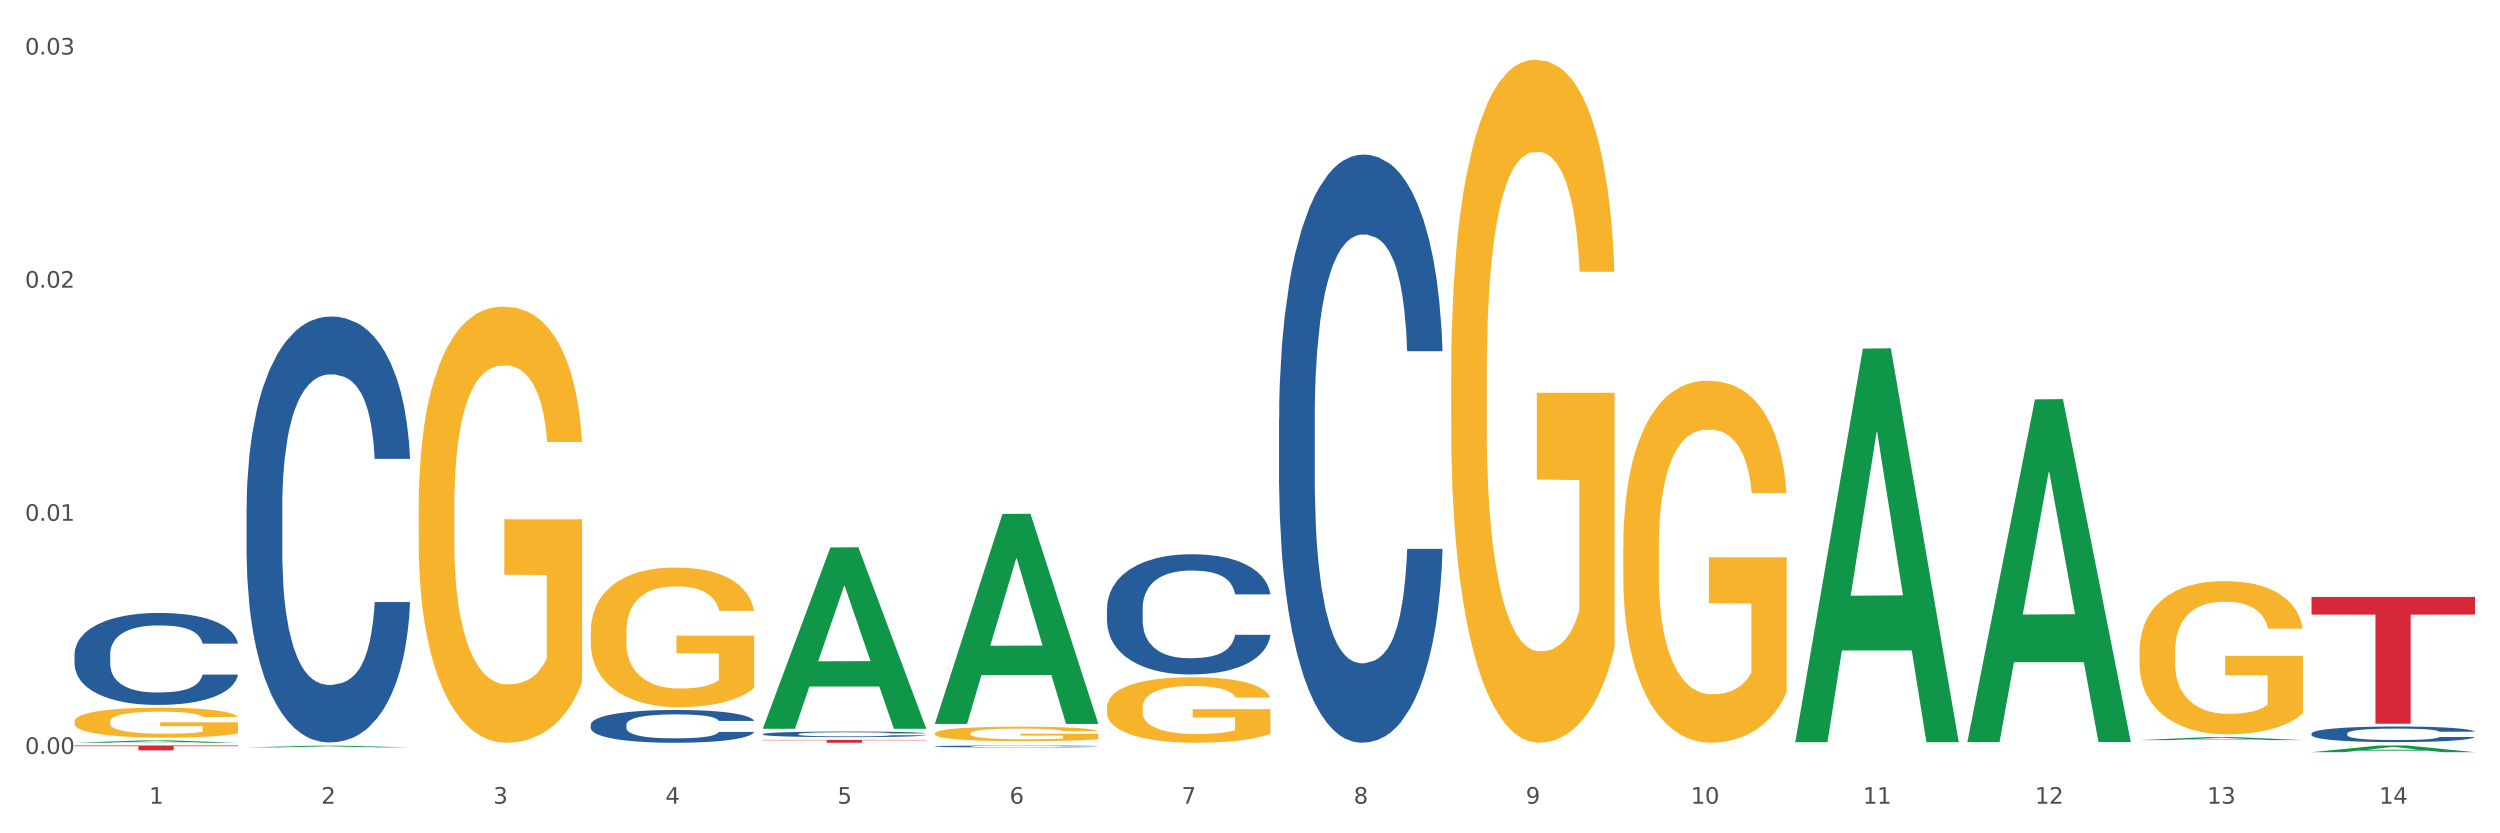 <?xml version="1.0" encoding="utf-8" standalone="no"?>
<!DOCTYPE svg PUBLIC "-//W3C//DTD SVG 1.1//EN"
  "http://www.w3.org/Graphics/SVG/1.1/DTD/svg11.dtd">
<svg xmlns:xlink="http://www.w3.org/1999/xlink" width="1080pt" height="360pt" viewBox="0 0 1080 360" xmlns="http://www.w3.org/2000/svg" version="1.1">
 <rect x="0" y="0" width="1080" height="360" fill="#333333" stroke="none"/>
 <defs>
  <style type="text/css">*{stroke-linejoin: round; stroke-linecap: butt}</style>
 </defs>
 <g id="figure_1">
  <g id="patch_1">
   <path d="M 0 360 
L 1080 360 
L 1080 0 
L 0 0 
z
" style="fill: #ffffff; stroke: #ffffff; stroke-linejoin: miter"/>
  </g>
  <g id="axes_1">
   <g id="matplotlib.axis_1">
    <g id="xtick_1">
     <g id="text_1">
      <!-- 1 -->
      <g style="fill: #4d4d4d" transform="translate(64.432 347.204) scale(0.096 -0.096)">
       <defs>
        <path id="DejaVuSans-31" d="M 794 531 
L 1825 531 
L 1825 4091 
L 703 3866 
L 703 4441 
L 1819 4666 
L 2450 4666 
L 2450 531 
L 3481 531 
L 3481 0 
L 794 0 
L 794 531 
z
" transform="scale(0.016)"/>
       </defs>
       <use xlink:href="#DejaVuSans-31"/>
      </g>
     </g>
    </g>
    <g id="xtick_2">
     <g id="text_2">
      <!-- 2 -->
      <g style="fill: #4d4d4d" transform="translate(138.771 347.204) scale(0.096 -0.096)">
       <defs>
        <path id="DejaVuSans-32" d="M 1228 531 
L 3431 531 
L 3431 0 
L 469 0 
L 469 531 
Q 828 903 1448 1529 
Q 2069 2156 2228 2338 
Q 2531 2678 2651 2914 
Q 2772 3150 2772 3378 
Q 2772 3750 2511 3984 
Q 2250 4219 1831 4219 
Q 1534 4219 1204 4116 
Q 875 4013 500 3803 
L 500 4441 
Q 881 4594 1212 4672 
Q 1544 4750 1819 4750 
Q 2544 4750 2975 4387 
Q 3406 4025 3406 3419 
Q 3406 3131 3298 2873 
Q 3191 2616 2906 2266 
Q 2828 2175 2409 1742 
Q 1991 1309 1228 531 
z
" transform="scale(0.016)"/>
       </defs>
       <use xlink:href="#DejaVuSans-32"/>
      </g>
     </g>
    </g>
    <g id="xtick_3">
     <g id="text_3">
      <!-- 3 -->
      <g style="fill: #4d4d4d" transform="translate(213.109 347.204) scale(0.096 -0.096)">
       <defs>
        <path id="DejaVuSans-33" d="M 2597 2516 
Q 3050 2419 3304 2112 
Q 3559 1806 3559 1356 
Q 3559 666 3084 287 
Q 2609 -91 1734 -91 
Q 1441 -91 1130 -33 
Q 819 25 488 141 
L 488 750 
Q 750 597 1062 519 
Q 1375 441 1716 441 
Q 2309 441 2620 675 
Q 2931 909 2931 1356 
Q 2931 1769 2642 2001 
Q 2353 2234 1838 2234 
L 1294 2234 
L 1294 2753 
L 1863 2753 
Q 2328 2753 2575 2939 
Q 2822 3125 2822 3475 
Q 2822 3834 2567 4026 
Q 2313 4219 1838 4219 
Q 1578 4219 1281 4162 
Q 984 4106 628 3988 
L 628 4550 
Q 988 4650 1302 4700 
Q 1616 4750 1894 4750 
Q 2613 4750 3031 4423 
Q 3450 4097 3450 3541 
Q 3450 3153 3228 2886 
Q 3006 2619 2597 2516 
z
" transform="scale(0.016)"/>
       </defs>
       <use xlink:href="#DejaVuSans-33"/>
      </g>
     </g>
    </g>
    <g id="xtick_4">
     <g id="text_4">
      <!-- 4 -->
      <g style="fill: #4d4d4d" transform="translate(287.448 347.204) scale(0.096 -0.096)">
       <defs>
        <path id="DejaVuSans-34" d="M 2419 4116 
L 825 1625 
L 2419 1625 
L 2419 4116 
z
M 2253 4666 
L 3047 4666 
L 3047 1625 
L 3713 1625 
L 3713 1100 
L 3047 1100 
L 3047 0 
L 2419 0 
L 2419 1100 
L 313 1100 
L 313 1709 
L 2253 4666 
z
" transform="scale(0.016)"/>
       </defs>
       <use xlink:href="#DejaVuSans-34"/>
      </g>
     </g>
    </g>
    <g id="xtick_5">
     <g id="text_5">
      <!-- 5 -->
      <g style="fill: #4d4d4d" transform="translate(361.787 347.204) scale(0.096 -0.096)">
       <defs>
        <path id="DejaVuSans-35" d="M 691 4666 
L 3169 4666 
L 3169 4134 
L 1269 4134 
L 1269 2991 
Q 1406 3038 1543 3061 
Q 1681 3084 1819 3084 
Q 2600 3084 3056 2656 
Q 3513 2228 3513 1497 
Q 3513 744 3044 326 
Q 2575 -91 1722 -91 
Q 1428 -91 1123 -41 
Q 819 9 494 109 
L 494 744 
Q 775 591 1075 516 
Q 1375 441 1709 441 
Q 2250 441 2565 725 
Q 2881 1009 2881 1497 
Q 2881 1984 2565 2268 
Q 2250 2553 1709 2553 
Q 1456 2553 1204 2497 
Q 953 2441 691 2322 
L 691 4666 
z
" transform="scale(0.016)"/>
       </defs>
       <use xlink:href="#DejaVuSans-35"/>
      </g>
     </g>
    </g>
    <g id="xtick_6">
     <g id="text_6">
      <!-- 6 -->
      <g style="fill: #4d4d4d" transform="translate(436.125 347.204) scale(0.096 -0.096)">
       <defs>
        <path id="DejaVuSans-36" d="M 2113 2584 
Q 1688 2584 1439 2293 
Q 1191 2003 1191 1497 
Q 1191 994 1439 701 
Q 1688 409 2113 409 
Q 2538 409 2786 701 
Q 3034 994 3034 1497 
Q 3034 2003 2786 2293 
Q 2538 2584 2113 2584 
z
M 3366 4563 
L 3366 3988 
Q 3128 4100 2886 4159 
Q 2644 4219 2406 4219 
Q 1781 4219 1451 3797 
Q 1122 3375 1075 2522 
Q 1259 2794 1537 2939 
Q 1816 3084 2150 3084 
Q 2853 3084 3261 2657 
Q 3669 2231 3669 1497 
Q 3669 778 3244 343 
Q 2819 -91 2113 -91 
Q 1303 -91 875 529 
Q 447 1150 447 2328 
Q 447 3434 972 4092 
Q 1497 4750 2381 4750 
Q 2619 4750 2861 4703 
Q 3103 4656 3366 4563 
z
" transform="scale(0.016)"/>
       </defs>
       <use xlink:href="#DejaVuSans-36"/>
      </g>
     </g>
    </g>
    <g id="xtick_7">
     <g id="text_7">
      <!-- 7 -->
      <g style="fill: #4d4d4d" transform="translate(510.464 347.204) scale(0.096 -0.096)">
       <defs>
        <path id="DejaVuSans-37" d="M 525 4666 
L 3525 4666 
L 3525 4397 
L 1831 0 
L 1172 0 
L 2766 4134 
L 525 4134 
L 525 4666 
z
" transform="scale(0.016)"/>
       </defs>
       <use xlink:href="#DejaVuSans-37"/>
      </g>
     </g>
    </g>
    <g id="xtick_8">
     <g id="text_8">
      <!-- 8 -->
      <g style="fill: #4d4d4d" transform="translate(584.803 347.204) scale(0.096 -0.096)">
       <defs>
        <path id="DejaVuSans-38" d="M 2034 2216 
Q 1584 2216 1326 1975 
Q 1069 1734 1069 1313 
Q 1069 891 1326 650 
Q 1584 409 2034 409 
Q 2484 409 2743 651 
Q 3003 894 3003 1313 
Q 3003 1734 2745 1975 
Q 2488 2216 2034 2216 
z
M 1403 2484 
Q 997 2584 770 2862 
Q 544 3141 544 3541 
Q 544 4100 942 4425 
Q 1341 4750 2034 4750 
Q 2731 4750 3128 4425 
Q 3525 4100 3525 3541 
Q 3525 3141 3298 2862 
Q 3072 2584 2669 2484 
Q 3125 2378 3379 2068 
Q 3634 1759 3634 1313 
Q 3634 634 3220 271 
Q 2806 -91 2034 -91 
Q 1263 -91 848 271 
Q 434 634 434 1313 
Q 434 1759 690 2068 
Q 947 2378 1403 2484 
z
M 1172 3481 
Q 1172 3119 1398 2916 
Q 1625 2713 2034 2713 
Q 2441 2713 2670 2916 
Q 2900 3119 2900 3481 
Q 2900 3844 2670 4047 
Q 2441 4250 2034 4250 
Q 1625 4250 1398 4047 
Q 1172 3844 1172 3481 
z
" transform="scale(0.016)"/>
       </defs>
       <use xlink:href="#DejaVuSans-38"/>
      </g>
     </g>
    </g>
    <g id="xtick_9">
     <g id="text_9">
      <!-- 9 -->
      <g style="fill: #4d4d4d" transform="translate(659.142 347.204) scale(0.096 -0.096)">
       <defs>
        <path id="DejaVuSans-39" d="M 703 97 
L 703 672 
Q 941 559 1184 500 
Q 1428 441 1663 441 
Q 2288 441 2617 861 
Q 2947 1281 2994 2138 
Q 2813 1869 2534 1725 
Q 2256 1581 1919 1581 
Q 1219 1581 811 2004 
Q 403 2428 403 3163 
Q 403 3881 828 4315 
Q 1253 4750 1959 4750 
Q 2769 4750 3195 4129 
Q 3622 3509 3622 2328 
Q 3622 1225 3098 567 
Q 2575 -91 1691 -91 
Q 1453 -91 1209 -44 
Q 966 3 703 97 
z
M 1959 2075 
Q 2384 2075 2632 2365 
Q 2881 2656 2881 3163 
Q 2881 3666 2632 3958 
Q 2384 4250 1959 4250 
Q 1534 4250 1286 3958 
Q 1038 3666 1038 3163 
Q 1038 2656 1286 2365 
Q 1534 2075 1959 2075 
z
" transform="scale(0.016)"/>
       </defs>
       <use xlink:href="#DejaVuSans-39"/>
      </g>
     </g>
    </g>
    <g id="xtick_10">
     <g id="text_10">
      <!-- 10 -->
      <g style="fill: #4d4d4d" transform="translate(730.426 347.204) scale(0.096 -0.096)">
       <defs>
        <path id="DejaVuSans-30" d="M 2034 4250 
Q 1547 4250 1301 3770 
Q 1056 3291 1056 2328 
Q 1056 1369 1301 889 
Q 1547 409 2034 409 
Q 2525 409 2770 889 
Q 3016 1369 3016 2328 
Q 3016 3291 2770 3770 
Q 2525 4250 2034 4250 
z
M 2034 4750 
Q 2819 4750 3233 4129 
Q 3647 3509 3647 2328 
Q 3647 1150 3233 529 
Q 2819 -91 2034 -91 
Q 1250 -91 836 529 
Q 422 1150 422 2328 
Q 422 3509 836 4129 
Q 1250 4750 2034 4750 
z
" transform="scale(0.016)"/>
       </defs>
       <use xlink:href="#DejaVuSans-31"/>
       <use xlink:href="#DejaVuSans-30" transform="translate(63.623 0)"/>
      </g>
     </g>
    </g>
    <g id="xtick_11">
     <g id="text_11">
      <!-- 11 -->
      <g style="fill: #4d4d4d" transform="translate(804.765 347.204) scale(0.096 -0.096)">
       <use xlink:href="#DejaVuSans-31"/>
       <use xlink:href="#DejaVuSans-31" transform="translate(63.623 0)"/>
      </g>
     </g>
    </g>
    <g id="xtick_12">
     <g id="text_12">
      <!-- 12 -->
      <g style="fill: #4d4d4d" transform="translate(879.104 347.204) scale(0.096 -0.096)">
       <use xlink:href="#DejaVuSans-31"/>
       <use xlink:href="#DejaVuSans-32" transform="translate(63.623 0)"/>
      </g>
     </g>
    </g>
    <g id="xtick_13">
     <g id="text_13">
      <!-- 13 -->
      <g style="fill: #4d4d4d" transform="translate(953.442 347.204) scale(0.096 -0.096)">
       <use xlink:href="#DejaVuSans-31"/>
       <use xlink:href="#DejaVuSans-33" transform="translate(63.623 0)"/>
      </g>
     </g>
    </g>
    <g id="xtick_14">
     <g id="text_14">
      <!-- 14 -->
      <g style="fill: #4d4d4d" transform="translate(1027.781 347.204) scale(0.096 -0.096)">
       <use xlink:href="#DejaVuSans-31"/>
       <use xlink:href="#DejaVuSans-34" transform="translate(63.623 0)"/>
      </g>
     </g>
    </g>
    <g id="xtick_15"/>
    <g id="xtick_16"/>
    <g id="xtick_17"/>
    <g id="xtick_18"/>
    <g id="xtick_19"/>
    <g id="xtick_20"/>
    <g id="xtick_21"/>
    <g id="xtick_22"/>
    <g id="xtick_23"/>
    <g id="xtick_24"/>
    <g id="xtick_25"/>
    <g id="xtick_26"/>
    <g id="xtick_27"/>
   </g>
   <g id="matplotlib.axis_2">
    <g id="ytick_1">
     <g id="text_15">
      <!-- 0.00 -->
      <g style="fill: #4d4d4d" transform="translate(10.8 325.702) scale(0.096 -0.096)">
       <defs>
        <path id="DejaVuSans-2e" d="M 684 794 
L 1344 794 
L 1344 0 
L 684 0 
L 684 794 
z
" transform="scale(0.016)"/>
       </defs>
       <use xlink:href="#DejaVuSans-30"/>
       <use xlink:href="#DejaVuSans-2e" transform="translate(63.623 0)"/>
       <use xlink:href="#DejaVuSans-30" transform="translate(95.41 0)"/>
       <use xlink:href="#DejaVuSans-30" transform="translate(159.033 0)"/>
      </g>
     </g>
    </g>
    <g id="ytick_2">
     <g id="text_16">
      <!-- 0.01 -->
      <g style="fill: #4d4d4d" transform="translate(10.8 224.993) scale(0.096 -0.096)">
       <use xlink:href="#DejaVuSans-30"/>
       <use xlink:href="#DejaVuSans-2e" transform="translate(63.623 0)"/>
       <use xlink:href="#DejaVuSans-30" transform="translate(95.41 0)"/>
       <use xlink:href="#DejaVuSans-31" transform="translate(159.033 0)"/>
      </g>
     </g>
    </g>
    <g id="ytick_3">
     <g id="text_17">
      <!-- 0.02 -->
      <g style="fill: #4d4d4d" transform="translate(10.8 124.284) scale(0.096 -0.096)">
       <use xlink:href="#DejaVuSans-30"/>
       <use xlink:href="#DejaVuSans-2e" transform="translate(63.623 0)"/>
       <use xlink:href="#DejaVuSans-30" transform="translate(95.41 0)"/>
       <use xlink:href="#DejaVuSans-32" transform="translate(159.033 0)"/>
      </g>
     </g>
    </g>
    <g id="ytick_4">
     <g id="text_18">
      <!-- 0.03 -->
      <g style="fill: #4d4d4d" transform="translate(10.8 23.574) scale(0.096 -0.096)">
       <use xlink:href="#DejaVuSans-30"/>
       <use xlink:href="#DejaVuSans-2e" transform="translate(63.623 0)"/>
       <use xlink:href="#DejaVuSans-30" transform="translate(95.41 0)"/>
       <use xlink:href="#DejaVuSans-33" transform="translate(159.033 0)"/>
      </g>
     </g>
    </g>
    <g id="ytick_5"/>
    <g id="ytick_6"/>
    <g id="ytick_7"/>
   </g>
   <g id="PolyCollection_1">
    <path d="M 32.175 320.867 
L 32.248 320.866 
L 61.37 319.853 
L 73.456 319.852 
L 102.797 320.869 
L 88.818 320.869 
L 82.484 320.632 
L 52.415 320.632 
L 52.197 320.636 
L 46.081 320.869 
L 32.175 320.869 
L 32.175 320.867 
L 56.201 320.491 
L 78.698 320.49 
L 67.559 320.069 
L 67.413 320.067 
L 67.267 320.07 
L 56.128 320.49 
L 56.201 320.491 
L 32.175 320.867 
z
" clip-path="url(#p8e648a5507)" style="fill: #109648"/>
    <path d="M 403.869 316.824 
L 403.952 316.818 
L 403.952 316.611 
L 404.119 316.433 
L 404.952 316.003 
L 406.203 315.647 
L 407.12 315.457 
L 408.037 315.302 
L 409.121 315.147 
L 410.455 314.986 
L 412.873 314.751 
L 414.374 314.63 
L 416.209 314.504 
L 419.544 314.32 
L 421.962 314.217 
L 424.463 314.131 
L 428.549 314.028 
L 431.217 313.982 
L 434.052 313.947 
L 437.47 313.924 
L 440.055 313.918 
L 445.725 313.936 
L 450.561 313.987 
L 452.895 314.028 
L 455.897 314.096 
L 457.481 314.142 
L 460.066 314.234 
L 462.734 314.355 
L 464.568 314.458 
L 467.32 314.653 
L 469.404 314.849 
L 471.322 315.09 
L 472.322 315.256 
L 473.073 315.411 
L 473.74 315.589 
L 474.407 315.871 
L 459.399 315.871 
L 458.815 315.67 
L 457.898 315.48 
L 456.564 315.296 
L 455.397 315.182 
L 453.396 315.038 
L 451.561 314.946 
L 449.643 314.877 
L 447.309 314.82 
L 445.475 314.791 
L 442.89 314.768 
L 437.804 314.774 
L 434.385 314.82 
L 432.051 314.877 
L 430.55 314.929 
L 429.216 314.986 
L 427.715 315.067 
L 425.964 315.187 
L 424.713 315.296 
L 423.463 315.434 
L 422.462 315.572 
L 421.545 315.733 
L 420.794 315.905 
L 420.211 316.083 
L 419.711 316.301 
L 419.294 316.663 
L 419.294 317.45 
L 419.46 317.628 
L 419.877 317.863 
L 420.378 318.041 
L 421.211 318.254 
L 421.962 318.397 
L 423.379 318.604 
L 424.963 318.776 
L 426.214 318.885 
L 427.465 318.977 
L 429.633 319.103 
L 432.051 319.207 
L 434.135 319.27 
L 436.97 319.327 
L 438.888 319.35 
L 440.555 319.362 
L 444.641 319.362 
L 447.559 319.345 
L 450.811 319.304 
L 453.312 319.253 
L 455.397 319.19 
L 457.731 319.086 
L 459.232 318.989 
L 459.232 317.788 
L 440.889 317.783 
L 440.889 316.985 
L 474.49 316.985 
L 474.49 319.327 
L 473.073 319.448 
L 471.489 319.557 
L 469.821 319.655 
L 467.32 319.775 
L 464.318 319.89 
L 461.65 319.97 
L 458.815 320.039 
L 455.48 320.102 
L 451.144 320.16 
L 448.476 320.183 
L 445.141 320.2 
L 441.222 320.206 
L 437.804 320.194 
L 434.469 320.166 
L 430.967 320.114 
L 427.548 320.039 
L 424.963 319.965 
L 422.379 319.873 
L 419.627 319.752 
L 417.459 319.637 
L 415.792 319.534 
L 413.957 319.402 
L 411.956 319.23 
L 410.455 319.075 
L 409.121 318.914 
L 407.704 318.707 
L 406.703 318.529 
L 405.703 318.305 
L 405.119 318.139 
L 404.452 317.88 
L 403.952 317.519 
L 403.869 316.824 
z
" clip-path="url(#p8e648a5507)" style="fill: #f7b32b"/>
    <path d="M 478.207 305.634 
L 478.291 305.608 
L 478.291 304.677 
L 478.457 303.875 
L 479.291 301.935 
L 480.542 300.331 
L 481.459 299.478 
L 482.376 298.779 
L 483.46 298.081 
L 484.794 297.357 
L 487.212 296.296 
L 488.713 295.753 
L 490.547 295.184 
L 493.882 294.356 
L 496.3 293.891 
L 498.802 293.503 
L 502.887 293.037 
L 505.555 292.83 
L 508.39 292.675 
L 511.809 292.572 
L 514.394 292.546 
L 520.063 292.623 
L 524.899 292.856 
L 527.234 293.037 
L 530.236 293.348 
L 531.82 293.554 
L 534.405 293.968 
L 537.073 294.511 
L 538.907 294.977 
L 541.658 295.857 
L 543.743 296.736 
L 545.661 297.822 
L 546.661 298.572 
L 547.412 299.271 
L 548.079 300.073 
L 548.746 301.34 
L 533.737 301.34 
L 533.154 300.435 
L 532.237 299.581 
L 530.903 298.754 
L 529.735 298.236 
L 527.734 297.59 
L 525.9 297.176 
L 523.982 296.865 
L 521.648 296.607 
L 519.813 296.477 
L 517.228 296.374 
L 512.142 296.4 
L 508.724 296.607 
L 506.389 296.865 
L 504.888 297.098 
L 503.554 297.357 
L 502.054 297.719 
L 500.303 298.262 
L 499.052 298.754 
L 497.801 299.374 
L 496.801 299.995 
L 495.884 300.719 
L 495.133 301.495 
L 494.549 302.297 
L 494.049 303.28 
L 493.632 304.91 
L 493.632 308.453 
L 493.799 309.255 
L 494.216 310.316 
L 494.716 311.118 
L 495.55 312.075 
L 496.3 312.721 
L 497.718 313.653 
L 499.302 314.429 
L 500.553 314.92 
L 501.803 315.334 
L 503.971 315.903 
L 506.389 316.368 
L 508.474 316.653 
L 511.309 316.912 
L 513.226 317.015 
L 514.894 317.067 
L 518.979 317.067 
L 521.898 316.989 
L 525.149 316.808 
L 527.651 316.575 
L 529.735 316.291 
L 532.07 315.825 
L 533.571 315.386 
L 533.571 309.98 
L 515.227 309.954 
L 515.227 306.358 
L 548.829 306.358 
L 548.829 316.912 
L 547.412 317.455 
L 545.827 317.946 
L 544.16 318.386 
L 541.658 318.929 
L 538.657 319.447 
L 535.989 319.809 
L 533.154 320.119 
L 529.819 320.404 
L 525.483 320.662 
L 522.815 320.766 
L 519.48 320.843 
L 515.561 320.869 
L 512.142 320.817 
L 508.807 320.688 
L 505.305 320.455 
L 501.887 320.119 
L 499.302 319.783 
L 496.717 319.369 
L 493.966 318.826 
L 491.798 318.308 
L 490.13 317.843 
L 488.296 317.248 
L 486.295 316.472 
L 484.794 315.774 
L 483.46 315.049 
L 482.043 314.118 
L 481.042 313.316 
L 480.042 312.307 
L 479.458 311.557 
L 478.791 310.393 
L 478.291 308.764 
L 478.207 305.634 
z
" clip-path="url(#p8e648a5507)" style="fill: #f7b32b"/>
    <path d="M 626.885 162.13 
L 626.968 161.86 
L 626.968 152.158 
L 627.135 143.803 
L 627.969 123.59 
L 629.219 106.881 
L 630.136 97.987 
L 631.054 90.711 
L 632.138 83.434 
L 633.472 75.888 
L 635.89 64.838 
L 637.39 59.178 
L 639.225 53.249 
L 642.56 44.625 
L 644.978 39.774 
L 647.479 35.731 
L 651.565 30.88 
L 654.233 28.724 
L 657.068 27.107 
L 660.486 26.029 
L 663.071 25.759 
L 668.741 26.568 
L 673.577 28.994 
L 675.911 30.88 
L 678.913 34.114 
L 680.497 36.27 
L 683.082 40.582 
L 685.75 46.242 
L 687.584 51.093 
L 690.336 60.256 
L 692.42 69.42 
L 694.338 80.739 
L 695.339 88.555 
L 696.089 95.831 
L 696.756 104.186 
L 697.423 117.392 
L 682.415 117.392 
L 681.831 107.959 
L 680.914 99.065 
L 679.58 90.441 
L 678.413 85.051 
L 676.412 78.313 
L 674.577 74.001 
L 672.66 70.767 
L 670.325 68.072 
L 668.491 66.725 
L 665.906 65.646 
L 660.82 65.916 
L 657.401 68.072 
L 655.067 70.767 
L 653.566 73.193 
L 652.232 75.888 
L 650.731 79.661 
L 648.98 85.32 
L 647.729 90.441 
L 646.479 96.909 
L 645.478 103.377 
L 644.561 110.924 
L 643.811 119.009 
L 643.227 127.363 
L 642.727 137.605 
L 642.31 154.584 
L 642.31 191.506 
L 642.476 199.861 
L 642.893 210.911 
L 643.394 219.265 
L 644.227 229.237 
L 644.978 235.975 
L 646.395 245.677 
L 647.979 253.762 
L 649.23 258.883 
L 650.481 263.195 
L 652.649 269.124 
L 655.067 273.975 
L 657.151 276.94 
L 659.986 279.635 
L 661.904 280.713 
L 663.571 281.252 
L 667.657 281.252 
L 670.575 280.443 
L 673.827 278.557 
L 676.328 276.131 
L 678.413 273.167 
L 680.747 268.315 
L 682.248 263.734 
L 682.248 207.407 
L 663.905 207.137 
L 663.905 169.676 
L 697.506 169.676 
L 697.506 279.635 
L 696.089 285.294 
L 694.505 290.415 
L 692.837 294.997 
L 690.336 300.656 
L 687.334 306.046 
L 684.666 309.819 
L 681.831 313.054 
L 678.496 316.018 
L 674.16 318.713 
L 671.492 319.791 
L 668.157 320.6 
L 664.238 320.869 
L 660.82 320.33 
L 657.485 318.983 
L 653.983 316.557 
L 650.564 313.054 
L 647.979 309.55 
L 645.395 305.238 
L 642.643 299.578 
L 640.475 294.188 
L 638.808 289.337 
L 636.974 283.138 
L 634.972 275.053 
L 633.472 267.776 
L 632.138 260.23 
L 630.72 250.528 
L 629.72 242.173 
L 628.719 231.663 
L 628.135 223.847 
L 627.468 211.719 
L 626.968 194.74 
L 626.885 162.13 
z
" clip-path="url(#p8e648a5507)" style="fill: #f7b32b"/>
    <path d="M 701.223 236.73 
L 701.307 236.587 
L 701.307 231.445 
L 701.474 227.017 
L 702.307 216.305 
L 703.558 207.45 
L 704.475 202.737 
L 705.392 198.88 
L 706.476 195.024 
L 707.81 191.025 
L 710.228 185.169 
L 711.729 182.17 
L 713.563 179.027 
L 716.899 174.457 
L 719.317 171.886 
L 721.818 169.744 
L 725.903 167.173 
L 728.572 166.03 
L 731.406 165.173 
L 734.825 164.602 
L 737.41 164.459 
L 743.08 164.887 
L 747.915 166.173 
L 750.25 167.173 
L 753.252 168.887 
L 754.836 170.029 
L 757.421 172.314 
L 760.089 175.314 
L 761.923 177.885 
L 764.675 182.741 
L 766.759 187.597 
L 768.677 193.596 
L 769.677 197.738 
L 770.428 201.594 
L 771.095 206.022 
L 771.762 213.02 
L 756.754 213.02 
L 756.17 208.021 
L 755.253 203.308 
L 753.919 198.738 
L 752.751 195.881 
L 750.75 192.31 
L 748.916 190.025 
L 746.998 188.311 
L 744.664 186.883 
L 742.829 186.169 
L 740.245 185.597 
L 735.159 185.74 
L 731.74 186.883 
L 729.405 188.311 
L 727.905 189.597 
L 726.571 191.025 
L 725.07 193.024 
L 723.319 196.024 
L 722.068 198.738 
L 720.817 202.165 
L 719.817 205.593 
L 718.9 209.592 
L 718.149 213.877 
L 717.566 218.305 
L 717.065 223.732 
L 716.648 232.731 
L 716.648 252.298 
L 716.815 256.726 
L 717.232 262.582 
L 717.732 267.009 
L 718.566 272.294 
L 719.317 275.865 
L 720.734 281.006 
L 722.318 285.291 
L 723.569 288.005 
L 724.82 290.29 
L 726.987 293.432 
L 729.405 296.003 
L 731.49 297.574 
L 734.325 299.003 
L 736.242 299.574 
L 737.91 299.86 
L 741.996 299.86 
L 744.914 299.431 
L 748.166 298.431 
L 750.667 297.146 
L 752.751 295.575 
L 755.086 293.004 
L 756.587 290.576 
L 756.587 260.725 
L 738.244 260.582 
L 738.244 240.729 
L 771.845 240.729 
L 771.845 299.003 
L 770.428 302.002 
L 768.844 304.716 
L 767.176 307.144 
L 764.675 310.143 
L 761.673 313 
L 759.005 314.999 
L 756.17 316.713 
L 752.835 318.284 
L 748.499 319.713 
L 745.831 320.284 
L 742.496 320.713 
L 738.577 320.855 
L 735.159 320.57 
L 731.823 319.856 
L 728.321 318.57 
L 724.903 316.713 
L 722.318 314.857 
L 719.733 312.571 
L 716.982 309.572 
L 714.814 306.715 
L 713.147 304.144 
L 711.312 300.859 
L 709.311 296.575 
L 707.81 292.718 
L 706.476 288.719 
L 705.059 283.577 
L 704.058 279.15 
L 703.058 273.579 
L 702.474 269.437 
L 701.807 263.01 
L 701.307 254.012 
L 701.223 236.73 
z
" clip-path="url(#p8e648a5507)" style="fill: #f7b32b"/>
    <path d="M 924.24 281.622 
L 924.323 281.562 
L 924.323 279.385 
L 924.49 277.511 
L 925.323 272.976 
L 926.574 269.228 
L 927.491 267.233 
L 928.408 265.6 
L 929.492 263.968 
L 930.826 262.275 
L 933.244 259.796 
L 934.745 258.526 
L 936.58 257.196 
L 939.915 255.261 
L 942.333 254.173 
L 944.834 253.266 
L 948.92 252.178 
L 951.588 251.694 
L 954.423 251.331 
L 957.841 251.089 
L 960.426 251.029 
L 966.096 251.21 
L 970.932 251.754 
L 973.266 252.178 
L 976.268 252.903 
L 977.852 253.387 
L 980.437 254.354 
L 983.105 255.624 
L 984.939 256.712 
L 987.691 258.768 
L 989.775 260.824 
L 991.693 263.363 
L 992.693 265.116 
L 993.444 266.749 
L 994.111 268.623 
L 994.778 271.586 
L 979.77 271.586 
L 979.186 269.47 
L 978.269 267.474 
L 976.935 265.54 
L 975.768 264.33 
L 973.766 262.819 
L 971.932 261.851 
L 970.014 261.126 
L 967.68 260.521 
L 965.845 260.219 
L 963.261 259.977 
L 958.175 260.038 
L 954.756 260.521 
L 952.422 261.126 
L 950.921 261.67 
L 949.587 262.275 
L 948.086 263.121 
L 946.335 264.391 
L 945.084 265.54 
L 943.834 266.991 
L 942.833 268.442 
L 941.916 270.135 
L 941.165 271.949 
L 940.582 273.823 
L 940.081 276.12 
L 939.665 279.93 
L 939.665 288.213 
L 939.831 290.087 
L 940.248 292.566 
L 940.749 294.44 
L 941.582 296.677 
L 942.333 298.189 
L 943.75 300.366 
L 945.334 302.18 
L 946.585 303.328 
L 947.836 304.296 
L 950.004 305.626 
L 952.422 306.714 
L 954.506 307.379 
L 957.341 307.984 
L 959.259 308.226 
L 960.926 308.347 
L 965.012 308.347 
L 967.93 308.165 
L 971.182 307.742 
L 973.683 307.198 
L 975.768 306.533 
L 978.102 305.444 
L 979.603 304.417 
L 979.603 291.78 
L 961.26 291.72 
L 961.26 283.315 
L 994.861 283.315 
L 994.861 307.984 
L 993.444 309.254 
L 991.86 310.402 
L 990.192 311.43 
L 987.691 312.7 
L 984.689 313.909 
L 982.021 314.756 
L 979.186 315.481 
L 975.851 316.146 
L 971.515 316.751 
L 968.847 316.993 
L 965.512 317.174 
L 961.593 317.235 
L 958.175 317.114 
L 954.84 316.811 
L 951.338 316.267 
L 947.919 315.481 
L 945.334 314.695 
L 942.75 313.728 
L 939.998 312.458 
L 937.83 311.249 
L 936.163 310.16 
L 934.328 308.77 
L 932.327 306.956 
L 930.826 305.324 
L 929.492 303.631 
L 928.075 301.454 
L 927.074 299.58 
L 926.074 297.222 
L 925.49 295.468 
L 924.823 292.747 
L 924.323 288.938 
L 924.24 281.622 
z
" clip-path="url(#p8e648a5507)" style="fill: #f7b32b"/>
    <path d="M 998.578 257.878 
L 1069.2 257.878 
L 1069.2 265.491 
L 1041.42 265.543 
L 1041.42 312.665 
L 1026.191 312.665 
L 1026.191 265.543 
L 998.578 265.491 
L 998.578 257.929 
L 998.578 257.878 
z
" clip-path="url(#p8e648a5507)" style="fill: #d62839"/>
    <path d="M 329.53 319.627 
L 400.152 319.627 
L 400.152 319.799 
L 372.371 319.8 
L 372.371 320.869 
L 357.143 320.869 
L 357.143 319.8 
L 329.53 319.799 
L 329.53 319.628 
L 329.53 319.627 
z
" clip-path="url(#p8e648a5507)" style="fill: #d62839"/>
    <path d="M 32.175 322.054 
L 102.797 322.054 
L 102.797 322.347 
L 75.017 322.349 
L 75.017 324.158 
L 59.788 324.158 
L 59.788 322.349 
L 32.175 322.347 
L 32.175 322.056 
L 32.175 322.054 
z
" clip-path="url(#p8e648a5507)" style="fill: #d62839"/>
    <path d="M 255.191 273.056 
L 255.275 273 
L 255.275 271.017 
L 255.441 269.308 
L 256.275 265.175 
L 257.526 261.759 
L 258.443 259.94 
L 259.36 258.452 
L 260.444 256.964 
L 261.778 255.421 
L 264.196 253.162 
L 265.697 252.005 
L 267.531 250.792 
L 270.866 249.029 
L 273.284 248.037 
L 275.786 247.21 
L 279.871 246.218 
L 282.539 245.778 
L 285.374 245.447 
L 288.793 245.227 
L 291.377 245.171 
L 297.047 245.337 
L 301.883 245.833 
L 304.218 246.218 
L 307.219 246.88 
L 308.804 247.321 
L 311.388 248.202 
L 314.057 249.36 
L 315.891 250.351 
L 318.642 252.225 
L 320.727 254.099 
L 322.645 256.413 
L 323.645 258.011 
L 324.395 259.499 
L 325.062 261.208 
L 325.73 263.908 
L 310.721 263.908 
L 310.138 261.979 
L 309.221 260.161 
L 307.886 258.397 
L 306.719 257.295 
L 304.718 255.917 
L 302.884 255.036 
L 300.966 254.374 
L 298.631 253.823 
L 296.797 253.548 
L 294.212 253.327 
L 289.126 253.382 
L 285.708 253.823 
L 283.373 254.374 
L 281.872 254.87 
L 280.538 255.421 
L 279.037 256.193 
L 277.286 257.35 
L 276.036 258.397 
L 274.785 259.72 
L 273.785 261.042 
L 272.867 262.585 
L 272.117 264.238 
L 271.533 265.947 
L 271.033 268.041 
L 270.616 271.513 
L 270.616 279.062 
L 270.783 280.771 
L 271.2 283.03 
L 271.7 284.738 
L 272.534 286.777 
L 273.284 288.155 
L 274.702 290.139 
L 276.286 291.792 
L 277.537 292.839 
L 278.787 293.721 
L 280.955 294.933 
L 283.373 295.925 
L 285.458 296.531 
L 288.292 297.082 
L 290.21 297.303 
L 291.878 297.413 
L 295.963 297.413 
L 298.882 297.248 
L 302.133 296.862 
L 304.635 296.366 
L 306.719 295.76 
L 309.054 294.768 
L 310.555 293.831 
L 310.555 282.314 
L 292.211 282.258 
L 292.211 274.599 
L 325.813 274.599 
L 325.813 297.082 
L 324.395 298.239 
L 322.811 299.286 
L 321.144 300.223 
L 318.642 301.381 
L 315.641 302.483 
L 312.973 303.254 
L 310.138 303.915 
L 306.803 304.522 
L 302.467 305.073 
L 299.799 305.293 
L 296.464 305.458 
L 292.545 305.514 
L 289.126 305.403 
L 285.791 305.128 
L 282.289 304.632 
L 278.871 303.915 
L 276.286 303.199 
L 273.701 302.317 
L 270.95 301.16 
L 268.782 300.058 
L 267.114 299.066 
L 265.28 297.799 
L 263.279 296.145 
L 261.778 294.657 
L 260.444 293.114 
L 259.027 291.131 
L 258.026 289.422 
L 257.025 287.273 
L 256.442 285.675 
L 255.775 283.195 
L 255.275 279.723 
L 255.191 273.056 
z
" clip-path="url(#p8e648a5507)" style="fill: #f7b32b"/>
    <path d="M 32.175 311.699 
L 32.258 311.687 
L 32.258 311.261 
L 32.425 310.895 
L 33.259 310.007 
L 34.51 309.274 
L 35.427 308.884 
L 36.344 308.564 
L 37.428 308.245 
L 38.762 307.914 
L 41.18 307.429 
L 42.681 307.18 
L 44.515 306.92 
L 47.85 306.541 
L 50.268 306.328 
L 52.77 306.151 
L 56.855 305.938 
L 59.523 305.843 
L 62.358 305.773 
L 65.777 305.725 
L 68.361 305.713 
L 74.031 305.749 
L 78.867 305.855 
L 81.202 305.938 
L 84.203 306.08 
L 85.788 306.175 
L 88.372 306.364 
L 91.04 306.612 
L 92.875 306.825 
L 95.626 307.228 
L 97.711 307.63 
L 99.628 308.127 
L 100.629 308.47 
L 101.379 308.789 
L 102.046 309.156 
L 102.713 309.735 
L 87.705 309.735 
L 87.122 309.321 
L 86.204 308.931 
L 84.87 308.552 
L 83.703 308.316 
L 81.702 308.02 
L 79.868 307.831 
L 77.95 307.689 
L 75.615 307.571 
L 73.781 307.511 
L 71.196 307.464 
L 66.11 307.476 
L 62.692 307.571 
L 60.357 307.689 
L 58.856 307.795 
L 57.522 307.914 
L 56.021 308.079 
L 54.27 308.328 
L 53.02 308.552 
L 51.769 308.836 
L 50.768 309.12 
L 49.851 309.451 
L 49.101 309.806 
L 48.517 310.173 
L 48.017 310.623 
L 47.6 311.368 
L 47.6 312.988 
L 47.767 313.355 
L 48.184 313.84 
L 48.684 314.207 
L 49.518 314.645 
L 50.268 314.94 
L 51.686 315.366 
L 53.27 315.721 
L 54.52 315.946 
L 55.771 316.135 
L 57.939 316.395 
L 60.357 316.608 
L 62.441 316.738 
L 65.276 316.857 
L 67.194 316.904 
L 68.862 316.928 
L 72.947 316.928 
L 75.865 316.892 
L 79.117 316.809 
L 81.619 316.703 
L 83.703 316.573 
L 86.038 316.36 
L 87.538 316.159 
L 87.538 313.686 
L 69.195 313.675 
L 69.195 312.03 
L 102.797 312.03 
L 102.797 316.857 
L 101.379 317.105 
L 99.795 317.33 
L 98.128 317.531 
L 95.626 317.779 
L 92.625 318.016 
L 89.956 318.182 
L 87.122 318.324 
L 83.786 318.454 
L 79.451 318.572 
L 76.783 318.619 
L 73.447 318.655 
L 69.529 318.667 
L 66.11 318.643 
L 62.775 318.584 
L 59.273 318.477 
L 55.855 318.324 
L 53.27 318.17 
L 50.685 317.981 
L 47.934 317.732 
L 45.766 317.496 
L 44.098 317.283 
L 42.264 317.011 
L 40.263 316.656 
L 38.762 316.336 
L 37.428 316.005 
L 36.01 315.579 
L 35.01 315.212 
L 34.009 314.751 
L 33.426 314.408 
L 32.759 313.876 
L 32.258 313.13 
L 32.175 311.699 
z
" clip-path="url(#p8e648a5507)" style="fill: #f7b32b"/>
    <path d="M 32.175 282.644 
L 32.258 282.608 
L 32.258 281.592 
L 32.509 280.213 
L 33.427 277.672 
L 34.596 275.749 
L 36.599 273.499 
L 37.684 272.555 
L 39.104 271.503 
L 42.025 269.797 
L 45.364 268.345 
L 47.702 267.547 
L 49.455 267.039 
L 53.378 266.131 
L 55.632 265.732 
L 57.969 265.406 
L 59.973 265.188 
L 63.312 264.934 
L 65.983 264.825 
L 69.072 264.789 
L 71.66 264.825 
L 75.082 264.97 
L 80.091 265.406 
L 82.011 265.66 
L 84.599 266.095 
L 87.27 266.676 
L 89.44 267.256 
L 91.945 268.091 
L 94.533 269.18 
L 97.037 270.559 
L 98.79 271.829 
L 100.209 273.172 
L 101.461 274.805 
L 102.379 276.583 
L 102.797 278.071 
L 87.52 278.071 
L 87.103 276.729 
L 86.268 275.277 
L 85.434 274.297 
L 84.515 273.499 
L 83.096 272.591 
L 81.844 272.011 
L 79.757 271.321 
L 77.837 270.886 
L 76.251 270.632 
L 74.331 270.414 
L 70.241 270.196 
L 67.319 270.196 
L 65.482 270.269 
L 63.229 270.45 
L 61.309 270.704 
L 59.055 271.14 
L 57.302 271.611 
L 55.549 272.228 
L 54.547 272.664 
L 53.044 273.462 
L 52.043 274.116 
L 50.707 275.241 
L 49.956 276.039 
L 48.62 278.108 
L 48.036 279.632 
L 47.785 280.684 
L 47.618 281.846 
L 47.618 287.507 
L 48.119 290.048 
L 48.537 291.136 
L 49.204 292.37 
L 50.457 293.967 
L 52.293 295.528 
L 54.213 296.653 
L 55.799 297.342 
L 57.302 297.85 
L 58.804 298.25 
L 60.641 298.613 
L 62.143 298.83 
L 64.397 299.048 
L 67.069 299.157 
L 69.155 299.157 
L 73.413 298.976 
L 75.333 298.794 
L 77.169 298.54 
L 79.173 298.141 
L 80.759 297.705 
L 81.677 297.379 
L 83.18 296.689 
L 84.348 295.963 
L 85.35 295.129 
L 86.018 294.403 
L 86.769 293.314 
L 87.353 292.08 
L 87.52 291.427 
L 102.797 291.427 
L 102.463 292.733 
L 101.879 294.004 
L 100.71 295.709 
L 99.792 296.689 
L 98.372 297.887 
L 96.87 298.903 
L 94.783 300.028 
L 92.863 300.863 
L 90.86 301.589 
L 88.689 302.242 
L 84.766 303.149 
L 83.347 303.403 
L 80.341 303.839 
L 78.004 304.093 
L 74.581 304.347 
L 71.075 304.492 
L 67.402 304.528 
L 64.147 304.456 
L 60.557 304.238 
L 58.303 304.02 
L 55.799 303.693 
L 52.877 303.185 
L 50.123 302.568 
L 47.535 301.843 
L 45.114 301.008 
L 42.86 300.064 
L 39.938 298.504 
L 37.768 296.979 
L 36.182 295.564 
L 35.097 294.366 
L 34.011 292.842 
L 33.427 291.79 
L 32.509 289.249 
L 32.175 286.89 
L 32.175 282.644 
z
" clip-path="url(#p8e648a5507)" style="fill: #255c99"/>
    <path d="M 106.514 219.41 
L 106.597 219.242 
L 106.597 214.536 
L 106.848 208.15 
L 107.766 196.386 
L 108.935 187.478 
L 110.938 177.058 
L 112.023 172.689 
L 113.442 167.815 
L 116.364 159.916 
L 119.703 153.194 
L 122.04 149.496 
L 123.794 147.143 
L 127.717 142.942 
L 129.971 141.093 
L 132.308 139.58 
L 134.312 138.572 
L 137.651 137.396 
L 140.322 136.891 
L 143.411 136.723 
L 145.998 136.891 
L 149.421 137.564 
L 154.43 139.58 
L 156.35 140.757 
L 158.937 142.774 
L 161.609 145.463 
L 163.779 148.152 
L 166.283 152.017 
L 168.871 157.059 
L 171.376 163.445 
L 173.129 169.328 
L 174.548 175.546 
L 175.8 183.109 
L 176.718 191.344 
L 177.135 198.234 
L 161.859 198.234 
L 161.442 192.016 
L 160.607 185.294 
L 159.772 180.756 
L 158.854 177.058 
L 157.435 172.857 
L 156.183 170.168 
L 154.096 166.975 
L 152.176 164.958 
L 150.59 163.782 
L 148.67 162.773 
L 144.579 161.765 
L 141.658 161.765 
L 139.821 162.101 
L 137.567 162.941 
L 135.647 164.118 
L 133.393 166.134 
L 131.64 168.319 
L 129.887 171.176 
L 128.886 173.193 
L 127.383 176.89 
L 126.381 179.916 
L 125.046 185.125 
L 124.294 188.823 
L 122.959 198.402 
L 122.374 205.461 
L 122.124 210.335 
L 121.957 215.713 
L 121.957 241.931 
L 122.458 253.695 
L 122.875 258.737 
L 123.543 264.451 
L 124.795 271.846 
L 126.632 279.073 
L 128.552 284.282 
L 130.138 287.476 
L 131.64 289.829 
L 133.143 291.677 
L 134.979 293.358 
L 136.482 294.366 
L 138.736 295.375 
L 141.407 295.879 
L 143.494 295.879 
L 147.751 295.038 
L 149.671 294.198 
L 151.508 293.022 
L 153.511 291.173 
L 155.097 289.156 
L 156.016 287.644 
L 157.518 284.451 
L 158.687 281.089 
L 159.689 277.224 
L 160.357 273.863 
L 161.108 268.821 
L 161.692 263.107 
L 161.859 260.081 
L 177.135 260.081 
L 176.802 266.132 
L 176.217 272.014 
L 175.049 279.913 
L 174.13 284.451 
L 172.711 289.997 
L 171.209 294.702 
L 169.122 299.912 
L 167.202 303.778 
L 165.198 307.139 
L 163.028 310.164 
L 159.104 314.366 
L 157.685 315.542 
L 154.68 317.559 
L 152.343 318.735 
L 148.92 319.912 
L 145.414 320.584 
L 141.741 320.752 
L 138.486 320.416 
L 134.896 319.408 
L 132.642 318.399 
L 130.138 316.887 
L 127.216 314.534 
L 124.461 311.677 
L 121.874 308.315 
L 119.453 304.45 
L 117.199 300.08 
L 114.277 292.854 
L 112.107 285.795 
L 110.521 279.241 
L 109.435 273.695 
L 108.35 266.636 
L 107.766 261.762 
L 106.848 249.998 
L 106.514 239.074 
L 106.514 219.41 
z
" clip-path="url(#p8e648a5507)" style="fill: #255c99"/>
    <path d="M 180.852 219.512 
L 180.936 219.34 
L 180.936 213.145 
L 181.103 207.81 
L 181.936 194.904 
L 183.187 184.234 
L 184.104 178.556 
L 185.021 173.909 
L 186.105 169.263 
L 187.439 164.445 
L 189.857 157.389 
L 191.358 153.776 
L 193.192 149.99 
L 196.528 144.483 
L 198.946 141.386 
L 201.447 138.804 
L 205.533 135.707 
L 208.201 134.33 
L 211.036 133.298 
L 214.454 132.609 
L 217.039 132.437 
L 222.709 132.953 
L 227.545 134.502 
L 229.879 135.707 
L 232.881 137.772 
L 234.465 139.148 
L 237.05 141.902 
L 239.718 145.516 
L 241.552 148.613 
L 244.304 154.464 
L 246.388 160.315 
L 248.306 167.542 
L 249.306 172.533 
L 250.057 177.179 
L 250.724 182.514 
L 251.391 190.946 
L 236.383 190.946 
L 235.799 184.923 
L 234.882 179.244 
L 233.548 173.737 
L 232.38 170.296 
L 230.379 165.994 
L 228.545 163.24 
L 226.627 161.175 
L 224.293 159.454 
L 222.458 158.594 
L 219.874 157.906 
L 214.788 158.078 
L 211.369 159.454 
L 209.034 161.175 
L 207.534 162.724 
L 206.2 164.445 
L 204.699 166.854 
L 202.948 170.468 
L 201.697 173.737 
L 200.446 177.867 
L 199.446 181.997 
L 198.529 186.816 
L 197.778 191.978 
L 197.195 197.313 
L 196.694 203.852 
L 196.277 214.693 
L 196.277 238.269 
L 196.444 243.603 
L 196.861 250.659 
L 197.361 255.994 
L 198.195 262.361 
L 198.946 266.663 
L 200.363 272.858 
L 201.947 278.02 
L 203.198 281.29 
L 204.449 284.043 
L 206.616 287.829 
L 209.034 290.927 
L 211.119 292.82 
L 213.954 294.54 
L 215.871 295.229 
L 217.539 295.573 
L 221.625 295.573 
L 224.543 295.057 
L 227.795 293.852 
L 230.296 292.303 
L 232.38 290.41 
L 234.715 287.313 
L 236.216 284.387 
L 236.216 248.422 
L 217.873 248.25 
L 217.873 224.33 
L 251.474 224.33 
L 251.474 294.54 
L 250.057 298.154 
L 248.473 301.424 
L 246.805 304.349 
L 244.304 307.963 
L 241.302 311.405 
L 238.634 313.814 
L 235.799 315.879 
L 232.464 317.772 
L 228.128 319.493 
L 225.46 320.181 
L 222.125 320.697 
L 218.206 320.869 
L 214.788 320.525 
L 211.452 319.665 
L 207.951 318.116 
L 204.532 315.879 
L 201.947 313.642 
L 199.362 310.888 
L 196.611 307.275 
L 194.443 303.833 
L 192.776 300.735 
L 190.941 296.777 
L 188.94 291.615 
L 187.439 286.969 
L 186.105 282.15 
L 184.688 275.955 
L 183.687 270.621 
L 182.687 263.909 
L 182.103 258.919 
L 181.436 251.175 
L 180.936 240.334 
L 180.852 219.512 
z
" clip-path="url(#p8e648a5507)" style="fill: #f7b32b"/>
    <path d="M 329.53 317.109 
L 329.613 317.107 
L 329.613 317.045 
L 329.864 316.961 
L 330.782 316.806 
L 331.951 316.689 
L 333.954 316.552 
L 335.039 316.494 
L 336.458 316.43 
L 339.38 316.326 
L 342.719 316.238 
L 345.057 316.189 
L 346.81 316.158 
L 350.733 316.103 
L 352.987 316.079 
L 355.324 316.059 
L 357.328 316.046 
L 360.667 316.03 
L 363.338 316.024 
L 366.427 316.021 
L 369.015 316.024 
L 372.437 316.032 
L 377.446 316.059 
L 379.366 316.074 
L 381.954 316.101 
L 384.625 316.136 
L 386.795 316.172 
L 389.3 316.223 
L 391.887 316.289 
L 394.392 316.373 
L 396.145 316.45 
L 397.564 316.532 
L 398.816 316.631 
L 399.734 316.74 
L 400.152 316.83 
L 384.875 316.83 
L 384.458 316.749 
L 383.623 316.66 
L 382.788 316.6 
L 381.87 316.552 
L 380.451 316.497 
L 379.199 316.461 
L 377.112 316.419 
L 375.192 316.393 
L 373.606 316.377 
L 371.686 316.364 
L 367.595 316.351 
L 364.674 316.351 
L 362.837 316.355 
L 360.583 316.366 
L 358.663 316.382 
L 356.41 316.408 
L 354.656 316.437 
L 352.903 316.475 
L 351.902 316.501 
L 350.399 316.55 
L 349.397 316.589 
L 348.062 316.658 
L 347.31 316.707 
L 345.975 316.833 
L 345.391 316.925 
L 345.14 316.989 
L 344.973 317.06 
L 344.973 317.405 
L 345.474 317.56 
L 345.891 317.626 
L 346.559 317.701 
L 347.811 317.798 
L 349.648 317.893 
L 351.568 317.962 
L 353.154 318.004 
L 354.656 318.035 
L 356.159 318.059 
L 357.996 318.081 
L 359.498 318.094 
L 361.752 318.108 
L 364.423 318.114 
L 366.51 318.114 
L 370.768 318.103 
L 372.688 318.092 
L 374.524 318.077 
L 376.528 318.053 
L 378.114 318.026 
L 379.032 318.006 
L 380.534 317.964 
L 381.703 317.92 
L 382.705 317.869 
L 383.373 317.825 
L 384.124 317.759 
L 384.708 317.683 
L 384.875 317.644 
L 400.152 317.644 
L 399.818 317.723 
L 399.233 317.801 
L 398.065 317.904 
L 397.146 317.964 
L 395.727 318.037 
L 394.225 318.099 
L 392.138 318.167 
L 390.218 318.218 
L 388.214 318.262 
L 386.044 318.302 
L 382.121 318.357 
L 380.701 318.373 
L 377.696 318.399 
L 375.359 318.415 
L 371.936 318.43 
L 368.43 318.439 
L 364.757 318.441 
L 361.502 318.437 
L 357.912 318.424 
L 355.658 318.411 
L 353.154 318.391 
L 350.232 318.36 
L 347.477 318.322 
L 344.89 318.278 
L 342.469 318.227 
L 340.215 318.17 
L 337.293 318.075 
L 335.123 317.982 
L 333.537 317.896 
L 332.452 317.823 
L 331.366 317.73 
L 330.782 317.666 
L 329.864 317.511 
L 329.53 317.367 
L 329.53 317.109 
z
" clip-path="url(#p8e648a5507)" style="fill: #255c99"/>
    <path d="M 255.191 313.066 
L 255.275 313.053 
L 255.275 312.69 
L 255.525 312.199 
L 256.443 311.293 
L 257.612 310.607 
L 259.615 309.805 
L 260.701 309.468 
L 262.12 309.093 
L 265.041 308.485 
L 268.381 307.967 
L 270.718 307.682 
L 272.471 307.501 
L 276.394 307.178 
L 278.648 307.035 
L 280.986 306.919 
L 282.989 306.841 
L 286.328 306.75 
L 288.999 306.712 
L 292.088 306.699 
L 294.676 306.712 
L 298.098 306.763 
L 303.107 306.919 
L 305.027 307.009 
L 307.615 307.165 
L 310.286 307.372 
L 312.457 307.579 
L 314.961 307.876 
L 317.549 308.265 
L 320.053 308.756 
L 321.806 309.209 
L 323.225 309.688 
L 324.477 310.27 
L 325.396 310.905 
L 325.813 311.435 
L 310.537 311.435 
L 310.119 310.956 
L 309.284 310.439 
L 308.45 310.089 
L 307.531 309.805 
L 306.112 309.481 
L 304.86 309.274 
L 302.773 309.028 
L 300.853 308.873 
L 299.267 308.782 
L 297.347 308.705 
L 293.257 308.627 
L 290.335 308.627 
L 288.499 308.653 
L 286.245 308.718 
L 284.325 308.808 
L 282.071 308.963 
L 280.318 309.132 
L 278.565 309.352 
L 277.563 309.507 
L 276.06 309.792 
L 275.059 310.025 
L 273.723 310.426 
L 272.972 310.71 
L 271.636 311.448 
L 271.052 311.992 
L 270.801 312.367 
L 270.634 312.781 
L 270.634 314.8 
L 271.135 315.706 
L 271.553 316.094 
L 272.22 316.534 
L 273.473 317.103 
L 275.309 317.66 
L 277.229 318.061 
L 278.815 318.307 
L 280.318 318.488 
L 281.82 318.63 
L 283.657 318.76 
L 285.159 318.837 
L 287.413 318.915 
L 290.085 318.954 
L 292.172 318.954 
L 296.429 318.889 
L 298.349 318.825 
L 300.185 318.734 
L 302.189 318.592 
L 303.775 318.436 
L 304.693 318.32 
L 306.196 318.074 
L 307.364 317.815 
L 308.366 317.517 
L 309.034 317.259 
L 309.785 316.87 
L 310.37 316.43 
L 310.537 316.197 
L 325.813 316.197 
L 325.479 316.663 
L 324.895 317.116 
L 323.726 317.725 
L 322.808 318.074 
L 321.389 318.501 
L 319.886 318.863 
L 317.799 319.265 
L 315.879 319.562 
L 313.876 319.821 
L 311.705 320.054 
L 307.782 320.377 
L 306.363 320.468 
L 303.358 320.623 
L 301.02 320.714 
L 297.598 320.805 
L 294.092 320.856 
L 290.419 320.869 
L 287.163 320.843 
L 283.573 320.766 
L 281.32 320.688 
L 278.815 320.572 
L 275.893 320.39 
L 273.139 320.17 
L 270.551 319.912 
L 268.13 319.614 
L 265.876 319.277 
L 262.955 318.721 
L 260.784 318.177 
L 259.198 317.673 
L 258.113 317.246 
L 257.028 316.702 
L 256.443 316.327 
L 255.525 315.421 
L 255.191 314.58 
L 255.191 313.066 
z
" clip-path="url(#p8e648a5507)" style="fill: #255c99"/>
    <path d="M 924.24 319.734 
L 924.312 319.732 
L 953.435 318.421 
L 965.52 318.42 
L 994.861 319.736 
L 980.883 319.736 
L 974.548 319.43 
L 944.48 319.43 
L 944.261 319.434 
L 938.145 319.736 
L 924.24 319.736 
L 924.24 319.734 
L 948.265 319.247 
L 970.763 319.245 
L 959.623 318.7 
L 959.478 318.698 
L 959.332 318.702 
L 948.193 319.245 
L 948.265 319.247 
L 924.24 319.734 
z
" clip-path="url(#p8e648a5507)" style="fill: #109648"/>
    <path d="M 998.578 324.944 
L 998.651 324.941 
L 1027.773 322.057 
L 1039.859 322.054 
L 1069.2 324.95 
L 1055.221 324.95 
L 1048.887 324.275 
L 1018.818 324.275 
L 1018.6 324.286 
L 1012.484 324.95 
L 998.578 324.95 
L 998.578 324.944 
L 1022.604 323.873 
L 1045.101 323.87 
L 1033.962 322.671 
L 1033.816 322.666 
L 1033.671 322.674 
L 1022.531 323.87 
L 1022.604 323.873 
L 998.578 324.944 
z
" clip-path="url(#p8e648a5507)" style="fill: #109648"/>
    <path d="M 998.578 316.88 
L 998.662 316.874 
L 998.662 316.701 
L 998.912 316.467 
L 999.83 316.036 
L 1000.999 315.71 
L 1003.003 315.328 
L 1004.088 315.168 
L 1005.507 314.99 
L 1008.429 314.7 
L 1011.768 314.454 
L 1014.105 314.319 
L 1015.858 314.232 
L 1019.781 314.078 
L 1022.035 314.011 
L 1024.373 313.955 
L 1026.376 313.918 
L 1029.715 313.875 
L 1032.387 313.857 
L 1035.475 313.851 
L 1038.063 313.857 
L 1041.486 313.881 
L 1046.494 313.955 
L 1048.414 313.998 
L 1051.002 314.072 
L 1053.673 314.171 
L 1055.844 314.269 
L 1058.348 314.411 
L 1060.936 314.596 
L 1063.44 314.83 
L 1065.193 315.045 
L 1066.612 315.273 
L 1067.864 315.55 
L 1068.783 315.852 
L 1069.2 316.104 
L 1053.924 316.104 
L 1053.506 315.876 
L 1052.671 315.63 
L 1051.837 315.464 
L 1050.918 315.328 
L 1049.499 315.174 
L 1048.247 315.076 
L 1046.16 314.959 
L 1044.24 314.885 
L 1042.654 314.842 
L 1040.734 314.805 
L 1036.644 314.768 
L 1033.722 314.768 
L 1031.886 314.78 
L 1029.632 314.811 
L 1027.712 314.854 
L 1025.458 314.928 
L 1023.705 315.008 
L 1021.952 315.113 
L 1020.95 315.187 
L 1019.448 315.322 
L 1018.446 315.433 
L 1017.11 315.624 
L 1016.359 315.759 
L 1015.023 316.11 
L 1014.439 316.369 
L 1014.188 316.547 
L 1014.022 316.744 
L 1014.022 317.705 
L 1014.522 318.136 
L 1014.94 318.321 
L 1015.608 318.53 
L 1016.86 318.801 
L 1018.696 319.066 
L 1020.616 319.256 
L 1022.202 319.373 
L 1023.705 319.46 
L 1025.207 319.527 
L 1027.044 319.589 
L 1028.547 319.626 
L 1030.8 319.663 
L 1033.472 319.681 
L 1035.559 319.681 
L 1039.816 319.65 
L 1041.736 319.62 
L 1043.572 319.577 
L 1045.576 319.509 
L 1047.162 319.435 
L 1048.08 319.38 
L 1049.583 319.263 
L 1050.752 319.139 
L 1051.753 318.998 
L 1052.421 318.875 
L 1053.172 318.69 
L 1053.757 318.481 
L 1053.924 318.37 
L 1069.2 318.37 
L 1068.866 318.591 
L 1068.282 318.807 
L 1067.113 319.096 
L 1066.195 319.263 
L 1064.776 319.466 
L 1063.273 319.638 
L 1061.186 319.829 
L 1059.266 319.971 
L 1057.263 320.094 
L 1055.092 320.205 
L 1051.169 320.358 
L 1049.75 320.402 
L 1046.745 320.475 
L 1044.407 320.519 
L 1040.985 320.562 
L 1037.479 320.586 
L 1033.806 320.592 
L 1030.55 320.58 
L 1026.96 320.543 
L 1024.707 320.506 
L 1022.202 320.451 
L 1019.281 320.365 
L 1016.526 320.26 
L 1013.938 320.137 
L 1011.517 319.995 
L 1009.263 319.835 
L 1006.342 319.57 
L 1004.171 319.312 
L 1002.585 319.072 
L 1001.5 318.869 
L 1000.415 318.61 
L 999.83 318.431 
L 998.912 318 
L 998.578 317.6 
L 998.578 316.88 
z
" clip-path="url(#p8e648a5507)" style="fill: #255c99"/>
    <path d="M 478.207 262.765 
L 478.291 262.718 
L 478.291 261.39 
L 478.541 259.588 
L 479.459 256.268 
L 480.628 253.755 
L 482.632 250.815 
L 483.717 249.582 
L 485.136 248.207 
L 488.058 245.978 
L 491.397 244.081 
L 493.734 243.038 
L 495.487 242.374 
L 499.41 241.188 
L 501.664 240.667 
L 504.002 240.24 
L 506.005 239.955 
L 509.344 239.623 
L 512.016 239.481 
L 515.104 239.434 
L 517.692 239.481 
L 521.115 239.671 
L 526.123 240.24 
L 528.043 240.572 
L 530.631 241.141 
L 533.302 241.9 
L 535.473 242.658 
L 537.977 243.749 
L 540.565 245.172 
L 543.069 246.974 
L 544.822 248.634 
L 546.241 250.388 
L 547.493 252.522 
L 548.412 254.846 
L 548.829 256.79 
L 533.553 256.79 
L 533.135 255.035 
L 532.301 253.139 
L 531.466 251.858 
L 530.548 250.815 
L 529.128 249.629 
L 527.876 248.871 
L 525.789 247.97 
L 523.869 247.401 
L 522.283 247.069 
L 520.363 246.784 
L 516.273 246.5 
L 513.351 246.5 
L 511.515 246.594 
L 509.261 246.832 
L 507.341 247.163 
L 505.087 247.733 
L 503.334 248.349 
L 501.581 249.155 
L 500.579 249.724 
L 499.077 250.768 
L 498.075 251.621 
L 496.739 253.091 
L 495.988 254.134 
L 494.652 256.837 
L 494.068 258.829 
L 493.818 260.204 
L 493.651 261.722 
L 493.651 269.12 
L 494.151 272.439 
L 494.569 273.862 
L 495.237 275.474 
L 496.489 277.561 
L 498.325 279.6 
L 500.245 281.07 
L 501.831 281.971 
L 503.334 282.635 
L 504.837 283.157 
L 506.673 283.631 
L 508.176 283.915 
L 510.429 284.2 
L 513.101 284.342 
L 515.188 284.342 
L 519.445 284.105 
L 521.365 283.868 
L 523.202 283.536 
L 525.205 283.014 
L 526.791 282.445 
L 527.709 282.018 
L 529.212 281.117 
L 530.381 280.169 
L 531.382 279.078 
L 532.05 278.13 
L 532.801 276.707 
L 533.386 275.095 
L 533.553 274.241 
L 548.829 274.241 
L 548.495 275.948 
L 547.911 277.608 
L 546.742 279.837 
L 545.824 281.117 
L 544.405 282.682 
L 542.902 284.01 
L 540.815 285.48 
L 538.895 286.571 
L 536.892 287.519 
L 534.721 288.373 
L 530.798 289.558 
L 529.379 289.89 
L 526.374 290.459 
L 524.036 290.791 
L 520.614 291.123 
L 517.108 291.313 
L 513.435 291.36 
L 510.179 291.266 
L 506.59 290.981 
L 504.336 290.697 
L 501.831 290.27 
L 498.91 289.606 
L 496.155 288.8 
L 493.567 287.851 
L 491.146 286.761 
L 488.892 285.528 
L 485.971 283.488 
L 483.8 281.497 
L 482.214 279.647 
L 481.129 278.082 
L 480.044 276.091 
L 479.459 274.715 
L 478.541 271.396 
L 478.207 268.314 
L 478.207 262.765 
z
" clip-path="url(#p8e648a5507)" style="fill: #255c99"/>
    <path d="M 552.546 180.947 
L 552.629 180.715 
L 552.629 174.217 
L 552.88 165.4 
L 553.798 149.157 
L 554.967 136.858 
L 556.97 122.472 
L 558.055 116.439 
L 559.475 109.709 
L 562.396 98.803 
L 565.735 89.521 
L 568.073 84.416 
L 569.826 81.168 
L 573.749 75.367 
L 576.003 72.814 
L 578.34 70.726 
L 580.344 69.334 
L 583.683 67.709 
L 586.354 67.013 
L 589.443 66.781 
L 592.031 67.013 
L 595.453 67.941 
L 600.462 70.726 
L 602.382 72.35 
L 604.97 75.135 
L 607.641 78.847 
L 609.811 82.56 
L 612.316 87.897 
L 614.903 94.858 
L 617.408 103.676 
L 619.161 111.798 
L 620.58 120.383 
L 621.832 130.825 
L 622.75 142.195 
L 623.168 151.709 
L 607.891 151.709 
L 607.474 143.124 
L 606.639 133.842 
L 605.804 127.577 
L 604.886 122.472 
L 603.467 116.671 
L 602.215 112.958 
L 600.128 108.549 
L 598.208 105.765 
L 596.622 104.14 
L 594.702 102.748 
L 590.612 101.356 
L 587.69 101.356 
L 585.853 101.82 
L 583.6 102.98 
L 581.68 104.604 
L 579.426 107.389 
L 577.673 110.405 
L 575.92 114.35 
L 574.918 117.135 
L 573.415 122.24 
L 572.414 126.416 
L 571.078 133.61 
L 570.327 138.715 
L 568.991 151.941 
L 568.407 161.687 
L 568.156 168.416 
L 567.989 175.842 
L 567.989 212.041 
L 568.49 228.284 
L 568.908 235.245 
L 569.575 243.135 
L 570.827 253.344 
L 572.664 263.322 
L 574.584 270.516 
L 576.17 274.925 
L 577.673 278.173 
L 579.175 280.726 
L 581.012 283.046 
L 582.514 284.438 
L 584.768 285.831 
L 587.439 286.527 
L 589.526 286.527 
L 593.784 285.366 
L 595.704 284.206 
L 597.54 282.582 
L 599.544 280.029 
L 601.13 277.245 
L 602.048 275.157 
L 603.551 270.748 
L 604.719 266.107 
L 605.721 260.77 
L 606.389 256.129 
L 607.14 249.168 
L 607.724 241.278 
L 607.891 237.101 
L 623.168 237.101 
L 622.834 245.455 
L 622.249 253.576 
L 621.081 264.483 
L 620.163 270.748 
L 618.743 278.405 
L 617.241 284.902 
L 615.154 292.096 
L 613.234 297.433 
L 611.23 302.074 
L 609.06 306.25 
L 605.137 312.052 
L 603.718 313.676 
L 600.712 316.46 
L 598.375 318.085 
L 594.952 319.709 
L 591.446 320.637 
L 587.773 320.869 
L 584.518 320.405 
L 580.928 319.013 
L 578.674 317.621 
L 576.17 315.532 
L 573.248 312.284 
L 570.494 308.339 
L 567.906 303.698 
L 565.485 298.361 
L 563.231 292.328 
L 560.309 282.35 
L 558.139 272.604 
L 556.553 263.554 
L 555.468 255.897 
L 554.382 246.151 
L 553.798 239.422 
L 552.88 223.179 
L 552.546 208.096 
L 552.546 180.947 
z
" clip-path="url(#p8e648a5507)" style="fill: #255c99"/>
    <path d="M 775.562 320.307 
L 775.635 320.147 
L 804.757 150.605 
L 816.843 150.446 
L 846.184 320.627 
L 832.205 320.627 
L 825.871 280.998 
L 795.802 280.998 
L 795.584 281.637 
L 789.468 320.627 
L 775.562 320.627 
L 775.562 320.307 
L 799.588 257.348 
L 822.085 257.188 
L 810.946 186.719 
L 810.8 186.399 
L 810.655 186.879 
L 799.515 257.188 
L 799.588 257.348 
L 775.562 320.307 
z
" clip-path="url(#p8e648a5507)" style="fill: #109648"/>
    <path d="M 403.869 312.563 
L 403.941 312.477 
L 433.064 222.017 
L 445.15 221.931 
L 474.49 312.733 
L 460.512 312.733 
L 454.177 291.589 
L 424.109 291.589 
L 423.89 291.93 
L 417.774 312.733 
L 403.869 312.733 
L 403.869 312.563 
L 427.895 278.97 
L 450.392 278.885 
L 439.252 241.285 
L 439.107 241.115 
L 438.961 241.371 
L 427.822 278.885 
L 427.895 278.97 
L 403.869 312.563 
z
" clip-path="url(#p8e648a5507)" style="fill: #109648"/>
    <path d="M 329.53 314.689 
L 329.603 314.615 
L 358.725 236.487 
L 370.811 236.413 
L 400.152 314.836 
L 386.173 314.836 
L 379.839 296.574 
L 349.77 296.574 
L 349.551 296.869 
L 343.436 314.836 
L 329.53 314.836 
L 329.53 314.689 
L 353.556 285.676 
L 376.053 285.603 
L 364.914 253.129 
L 364.768 252.982 
L 364.622 253.203 
L 353.483 285.603 
L 353.556 285.676 
L 329.53 314.689 
z
" clip-path="url(#p8e648a5507)" style="fill: #109648"/>
    <path d="M 106.514 322.88 
L 106.587 322.879 
L 135.709 322.139 
L 147.795 322.138 
L 177.135 322.881 
L 163.157 322.881 
L 156.823 322.708 
L 126.754 322.708 
L 126.535 322.711 
L 120.42 322.881 
L 106.514 322.881 
L 106.514 322.88 
L 130.54 322.605 
L 153.037 322.604 
L 141.897 322.297 
L 141.752 322.295 
L 141.606 322.297 
L 130.467 322.604 
L 130.54 322.605 
L 106.514 322.88 
z
" clip-path="url(#p8e648a5507)" style="fill: #109648"/>
    <path d="M 403.869 322.436 
L 403.952 322.435 
L 403.952 322.413 
L 404.202 322.384 
L 405.121 322.33 
L 406.289 322.289 
L 408.293 322.24 
L 409.378 322.22 
L 410.797 322.198 
L 413.719 322.161 
L 417.058 322.13 
L 419.395 322.113 
L 421.148 322.102 
L 425.072 322.083 
L 427.326 322.075 
L 429.663 322.068 
L 431.666 322.063 
L 435.006 322.057 
L 437.677 322.055 
L 440.766 322.054 
L 443.353 322.055 
L 446.776 322.058 
L 451.785 322.068 
L 453.704 322.073 
L 456.292 322.082 
L 458.964 322.095 
L 461.134 322.107 
L 463.638 322.125 
L 466.226 322.148 
L 468.73 322.178 
L 470.483 322.205 
L 471.903 322.233 
L 473.155 322.268 
L 474.073 322.306 
L 474.49 322.338 
L 459.214 322.338 
L 458.797 322.309 
L 457.962 322.278 
L 457.127 322.258 
L 456.209 322.24 
L 454.79 322.221 
L 453.538 322.209 
L 451.451 322.194 
L 449.531 322.185 
L 447.945 322.179 
L 446.025 322.175 
L 441.934 322.17 
L 439.012 322.17 
L 437.176 322.171 
L 434.922 322.175 
L 433.002 322.181 
L 430.748 322.19 
L 428.995 322.2 
L 427.242 322.213 
L 426.24 322.223 
L 424.738 322.24 
L 423.736 322.254 
L 422.401 322.278 
L 421.649 322.295 
L 420.314 322.339 
L 419.729 322.371 
L 419.479 322.394 
L 419.312 322.419 
L 419.312 322.54 
L 419.813 322.594 
L 420.23 322.617 
L 420.898 322.644 
L 422.15 322.678 
L 423.987 322.711 
L 425.907 322.735 
L 427.493 322.75 
L 428.995 322.761 
L 430.498 322.769 
L 432.334 322.777 
L 433.837 322.782 
L 436.091 322.786 
L 438.762 322.789 
L 440.849 322.789 
L 445.106 322.785 
L 447.026 322.781 
L 448.863 322.775 
L 450.866 322.767 
L 452.452 322.758 
L 453.371 322.751 
L 454.873 322.736 
L 456.042 322.72 
L 457.044 322.703 
L 457.711 322.687 
L 458.463 322.664 
L 459.047 322.637 
L 459.214 322.623 
L 474.49 322.623 
L 474.156 322.651 
L 473.572 322.678 
L 472.403 322.715 
L 471.485 322.736 
L 470.066 322.761 
L 468.563 322.783 
L 466.477 322.807 
L 464.557 322.825 
L 462.553 322.84 
L 460.383 322.854 
L 456.459 322.874 
L 455.04 322.879 
L 452.035 322.889 
L 449.698 322.894 
L 446.275 322.899 
L 442.769 322.903 
L 439.096 322.903 
L 435.84 322.902 
L 432.251 322.897 
L 429.997 322.892 
L 427.493 322.885 
L 424.571 322.875 
L 421.816 322.861 
L 419.228 322.846 
L 416.808 322.828 
L 414.554 322.808 
L 411.632 322.775 
L 409.462 322.742 
L 407.875 322.712 
L 406.79 322.686 
L 405.705 322.654 
L 405.121 322.631 
L 404.202 322.577 
L 403.869 322.527 
L 403.869 322.436 
z
" clip-path="url(#p8e648a5507)" style="fill: #255c99"/>
    <path d="M 849.901 320.292 
L 849.974 320.153 
L 879.096 172.543 
L 891.182 172.404 
L 920.523 320.57 
L 906.544 320.57 
L 900.21 286.068 
L 870.141 286.068 
L 869.922 286.624 
L 863.807 320.57 
L 849.901 320.57 
L 849.901 320.292 
L 873.927 265.477 
L 896.424 265.338 
L 885.284 203.985 
L 885.139 203.707 
L 884.993 204.124 
L 873.854 265.338 
L 873.927 265.477 
L 849.901 320.292 
z
" clip-path="url(#p8e648a5507)" style="fill: #109648"/>
   </g>
  </g>
 </g>
 <defs>
  <clipPath id="p8e648a5507">
   <rect x="32.175" y="10.8" width="1037.025" height="329.109"/>
  </clipPath>
 </defs>
</svg>
